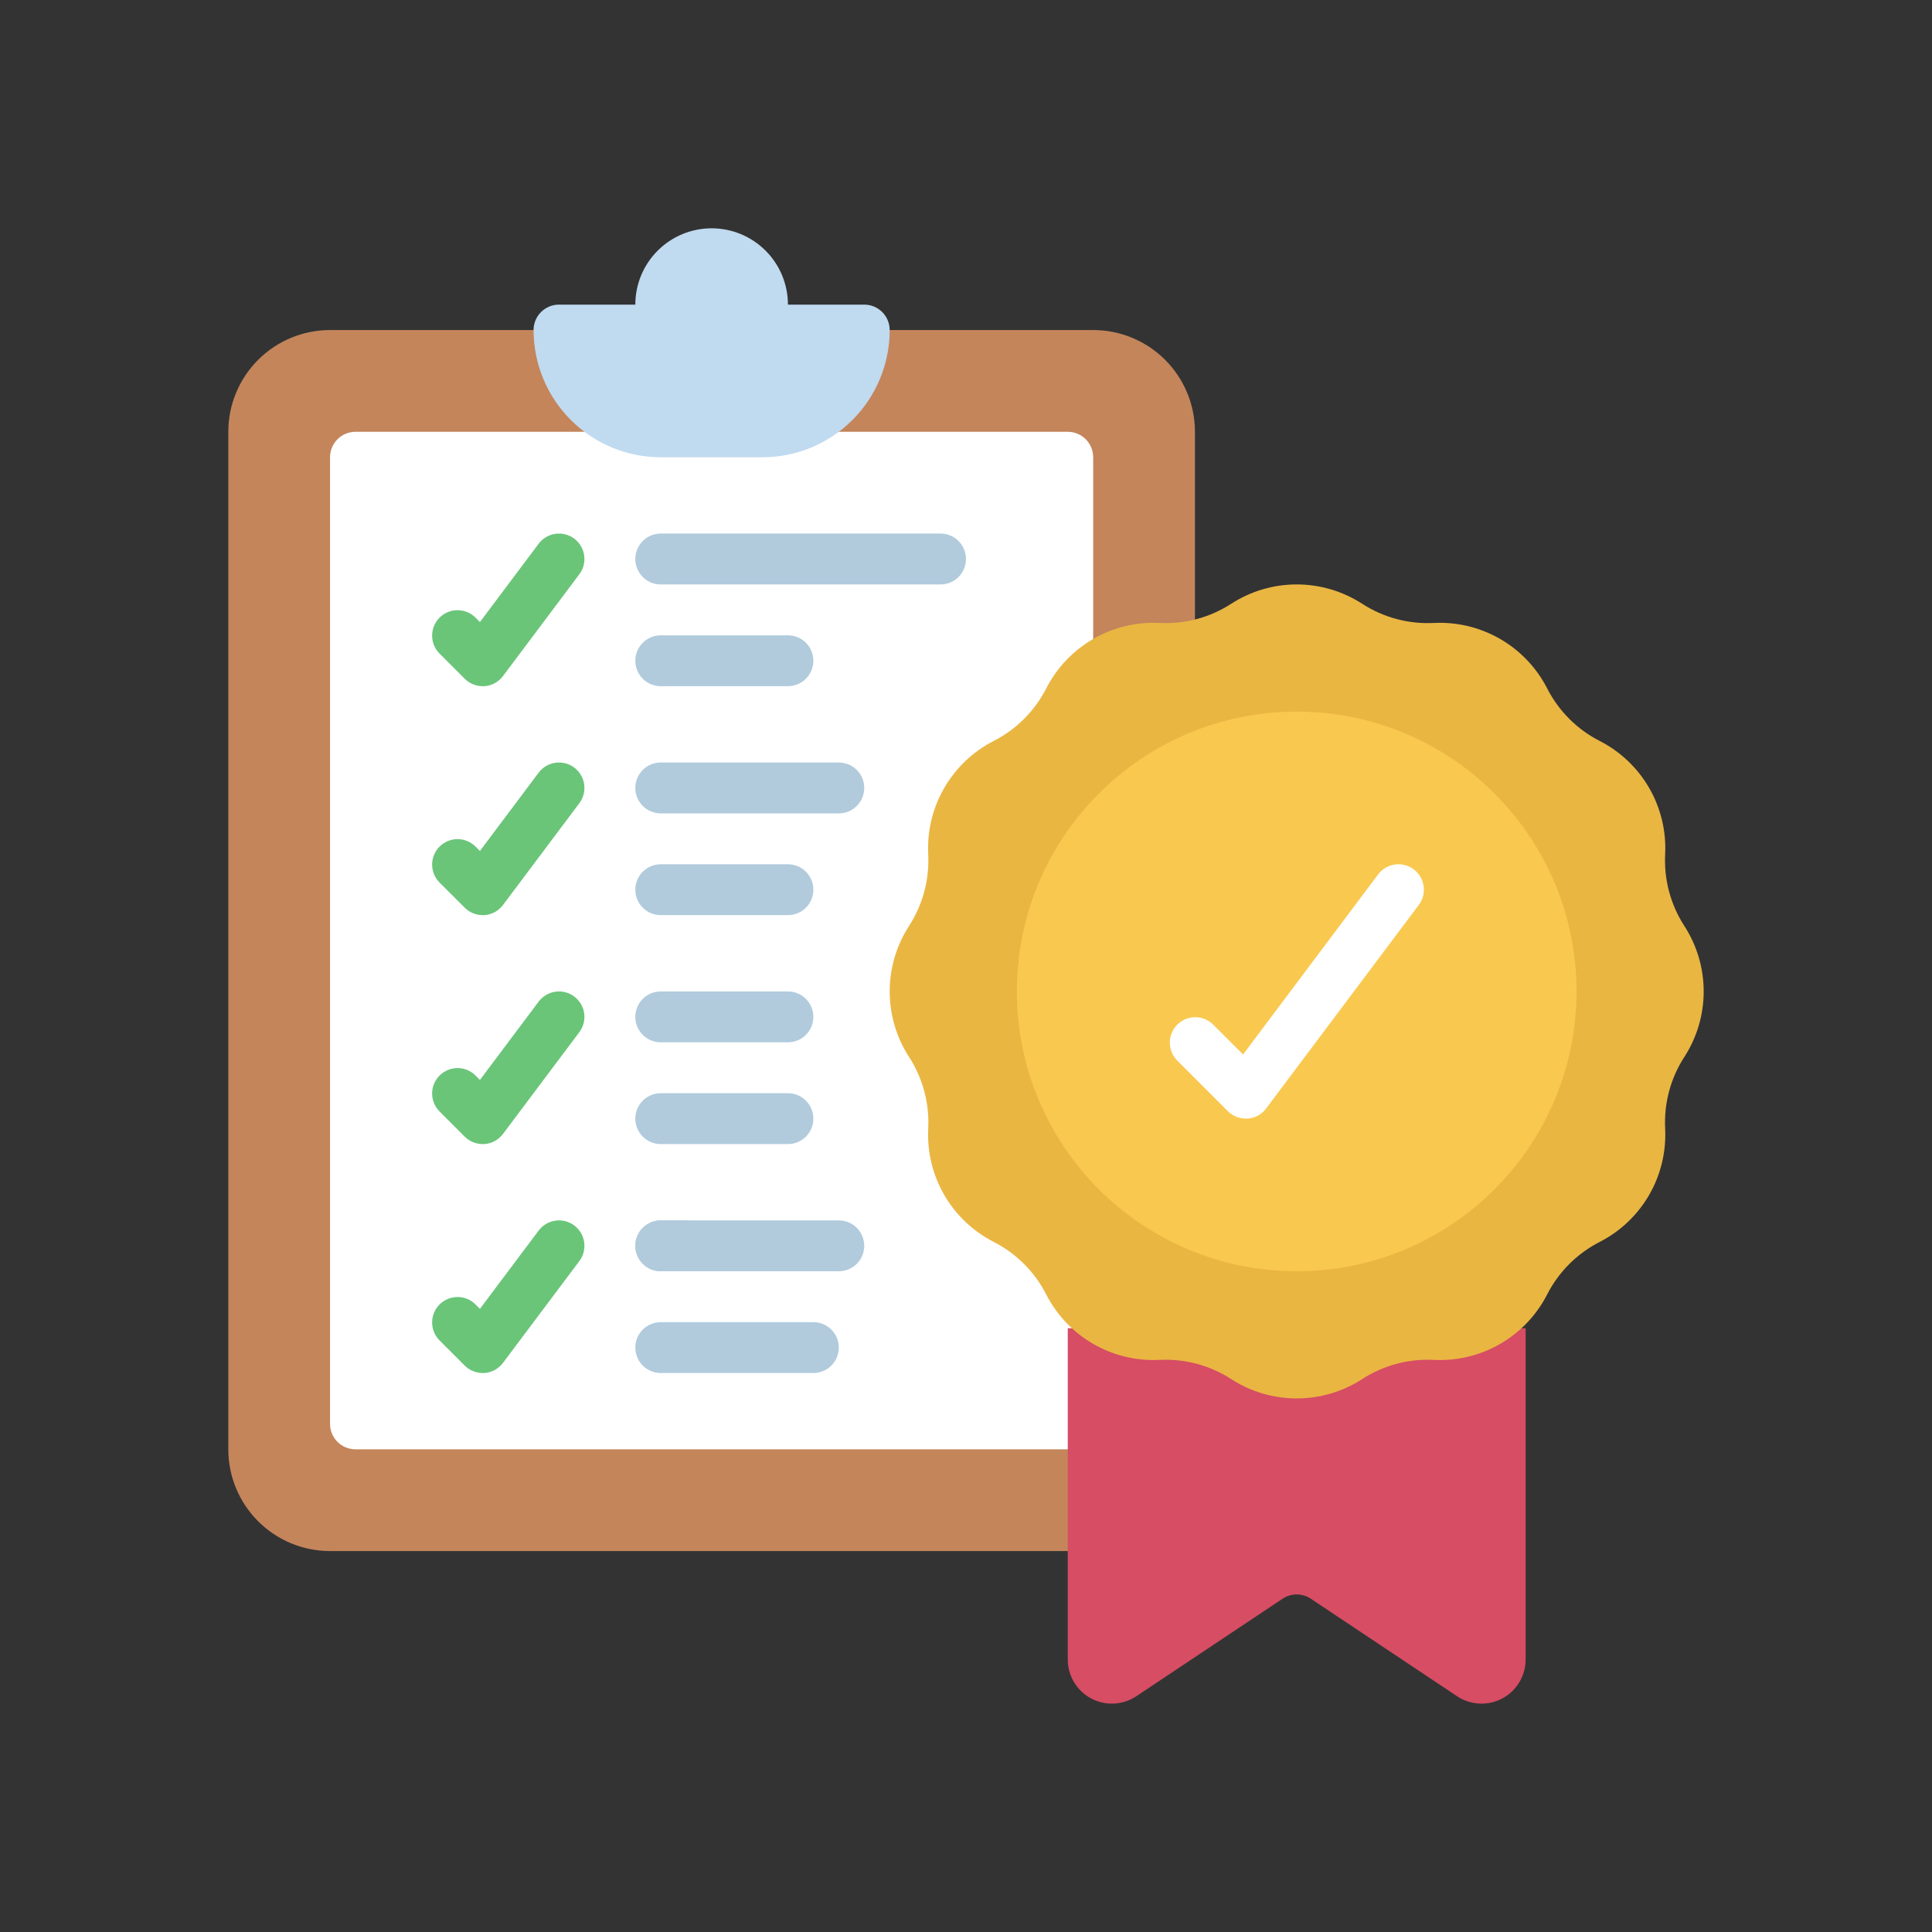 <svg width="200" height="200" viewBox="0 0 200 200" fill="none" xmlns="http://www.w3.org/2000/svg">
<rect x="0" y="0" width="200" height="200" fill="#333333" stroke="none"/>
<path d="M123.701 44.7C123.701 41.906 122.591 39.227 120.615 37.251C118.64 35.276 115.961 34.166 113.167 34.166H34.167C31.374 34.166 28.694 35.276 26.719 37.251C24.744 39.227 23.634 41.906 23.634 44.7V150.033C23.634 152.827 24.744 155.506 26.719 157.481C28.694 159.457 31.374 160.566 34.167 160.566H113.167C115.961 160.566 118.64 159.457 120.615 157.481C122.591 155.506 123.701 152.827 123.701 150.033V44.7Z" fill="#C4855B"/>
<path d="M113.166 47.333C113.166 46.635 112.889 45.965 112.395 45.471C111.901 44.977 111.231 44.7 110.533 44.7H36.8C36.101 44.7 35.431 44.977 34.937 45.471C34.444 45.965 34.166 46.635 34.166 47.333V147.4C34.166 148.098 34.444 148.768 34.937 149.262C35.431 149.756 36.101 150.033 36.8 150.033H113.166V47.333Z" fill="white"/>
<path d="M78.934 47.334H68.4C64.909 47.334 61.559 45.947 59.09 43.477C56.621 41.008 55.234 37.659 55.234 34.167C55.234 33.469 55.511 32.799 56.005 32.305C56.499 31.811 57.169 31.534 57.867 31.534H65.767C65.767 29.439 66.6 27.429 68.081 25.948C69.563 24.466 71.572 23.634 73.667 23.634C75.762 23.634 77.772 24.466 79.253 25.948C80.735 27.429 81.567 29.439 81.567 31.534H89.467C90.166 31.534 90.835 31.811 91.329 32.305C91.823 32.799 92.1 33.469 92.1 34.167C92.1 37.659 90.713 41.008 88.244 43.477C85.775 45.947 82.426 47.334 78.934 47.334Z" fill="#C0DAF0"/>
<path d="M157.934 137.499V171.785C157.935 172.61 157.713 173.421 157.291 174.13C156.868 174.84 156.261 175.421 155.534 175.813C154.807 176.205 153.988 176.392 153.163 176.355C152.338 176.318 151.539 176.058 150.85 175.603L135.682 165.491C135.252 165.208 134.749 165.057 134.234 165.057C133.719 165.057 133.215 165.208 132.785 165.491L117.617 175.603C116.929 176.058 116.129 176.318 115.304 176.355C114.48 176.392 113.66 176.205 112.933 175.813C112.207 175.421 111.6 174.84 111.177 174.13C110.755 173.421 110.532 172.61 110.534 171.785V137.499H157.934Z" fill="#D64D64"/>
<path d="M174.373 109.398L174.354 109.427C172.937 111.622 172.245 114.206 172.376 116.816V116.832C172.497 119.233 171.921 121.618 170.718 123.7C169.515 125.781 167.736 127.471 165.596 128.566C163.259 129.759 161.358 131.659 160.163 133.996C159.07 136.137 157.381 137.916 155.299 139.119C153.218 140.322 150.833 140.898 148.432 140.776H148.416C145.806 140.645 143.22 141.337 141.024 142.754L140.998 142.773C138.981 144.073 136.632 144.765 134.233 144.765C131.833 144.765 129.484 144.073 127.468 142.773L127.439 142.754C125.244 141.337 122.659 140.645 120.049 140.776H120.034C117.632 140.897 115.247 140.321 113.166 139.118C111.084 137.915 109.394 136.136 108.3 133.996C107.106 131.659 105.206 129.758 102.87 128.563C100.729 127.47 98.949 125.781 97.746 123.699C96.543 121.618 95.968 119.233 96.089 116.832V116.816C96.22 114.206 95.528 111.62 94.111 109.424L94.093 109.398C92.792 107.381 92.1 105.032 92.1 102.633C92.1 100.233 92.792 97.884 94.093 95.868L94.111 95.839C95.528 93.644 96.22 91.059 96.089 88.45V88.434C95.968 86.032 96.544 83.647 97.747 81.566C98.95 79.484 100.729 77.794 102.87 76.7C105.207 75.506 107.108 73.606 108.302 71.27C109.396 69.129 111.085 67.349 113.166 66.146C115.248 64.943 117.633 64.368 120.034 64.489H120.049C122.66 64.62 125.245 63.928 127.441 62.511L127.468 62.493C129.484 61.192 131.833 60.5 134.233 60.5C136.632 60.5 138.981 61.192 140.998 62.493L141.027 62.511C143.222 63.928 145.806 64.62 148.416 64.489H148.432C150.833 64.368 153.218 64.944 155.3 66.147C157.381 67.35 159.071 69.129 160.166 71.27C161.359 73.607 163.259 75.508 165.596 76.702C167.737 77.796 169.516 79.485 170.719 81.566C171.922 83.648 172.498 86.033 172.376 88.434V88.45C172.245 91.06 172.937 93.645 174.354 95.841L174.373 95.868C175.673 97.884 176.365 100.233 176.365 102.633C176.365 105.032 175.673 107.381 174.373 109.398Z" fill="#EAB642"/>
<path d="M134.233 131.6C150.231 131.6 163.2 118.631 163.2 102.633C163.2 86.635 150.231 73.666 134.233 73.666C118.235 73.666 105.266 86.635 105.266 102.633C105.266 118.631 118.235 131.6 134.233 131.6Z" fill="#F9C84E"/>
<path d="M49.967 71.034C49.268 71.034 48.599 70.756 48.105 70.262L45.472 67.629C44.992 67.132 44.727 66.467 44.733 65.777C44.739 65.086 45.016 64.426 45.504 63.938C45.992 63.449 46.652 63.172 47.343 63.166C48.033 63.16 48.699 63.426 49.195 63.906L49.682 64.393L55.76 56.287C55.968 56.011 56.227 55.778 56.525 55.601C56.823 55.425 57.152 55.309 57.494 55.26C57.837 55.211 58.185 55.23 58.52 55.316C58.855 55.402 59.17 55.553 59.447 55.761C59.723 55.968 59.956 56.228 60.133 56.526C60.309 56.823 60.425 57.153 60.474 57.495C60.523 57.837 60.504 58.186 60.418 58.521C60.332 58.856 60.181 59.171 59.973 59.447L52.073 69.981C51.848 70.284 51.559 70.534 51.228 70.716C50.897 70.898 50.531 71.006 50.154 71.034H49.967Z" fill="#6AC579"/>
<path d="M49.967 94.734C49.268 94.734 48.599 94.456 48.105 93.962L45.472 91.329C44.992 90.832 44.727 90.167 44.733 89.477C44.739 88.786 45.016 88.126 45.504 87.638C45.992 87.149 46.652 86.872 47.343 86.866C48.033 86.86 48.699 87.126 49.195 87.605L49.682 88.093L55.76 79.987C56.179 79.428 56.803 79.059 57.494 78.96C58.186 78.862 58.888 79.041 59.447 79.46C60.005 79.88 60.375 80.503 60.474 81.195C60.572 81.886 60.392 82.588 59.973 83.147L52.073 93.68C51.848 93.984 51.559 94.234 51.228 94.416C50.897 94.598 50.531 94.706 50.154 94.734H49.967Z" fill="#6AC579"/>
<path d="M49.967 118.434C49.268 118.434 48.599 118.156 48.105 117.662L45.472 115.029C44.992 114.532 44.727 113.867 44.733 113.177C44.739 112.486 45.016 111.826 45.504 111.337C45.992 110.849 46.652 110.572 47.343 110.566C48.033 110.56 48.699 110.826 49.195 111.305L49.682 111.793L55.76 103.687C55.968 103.41 56.227 103.177 56.525 103.001C56.823 102.825 57.152 102.709 57.494 102.66C57.837 102.611 58.185 102.63 58.52 102.716C58.855 102.802 59.17 102.953 59.447 103.16C59.723 103.368 59.956 103.628 60.133 103.925C60.309 104.223 60.425 104.552 60.474 104.895C60.523 105.237 60.504 105.586 60.418 105.921C60.332 106.256 60.181 106.57 59.973 106.847L52.073 117.38C51.848 117.683 51.559 117.934 51.228 118.116C50.897 118.298 50.531 118.406 50.154 118.434H49.967Z" fill="#6AC579"/>
<path d="M68.4 131.6C67.701 131.6 67.031 131.323 66.537 130.829C66.044 130.335 65.766 129.665 65.766 128.967C65.766 128.269 66.044 127.599 66.537 127.105C67.031 126.611 67.701 126.334 68.4 126.334H71.033C71.731 126.334 72.401 126.611 72.895 127.105C73.389 127.599 73.666 128.269 73.666 128.967C73.666 129.665 73.389 130.335 72.895 130.829C72.401 131.323 71.731 131.6 71.033 131.6H68.4Z" fill="#B1CBDD"/>
<path d="M49.967 142.134C49.268 142.134 48.599 141.856 48.105 141.362L45.472 138.729C44.992 138.232 44.727 137.567 44.733 136.877C44.739 136.186 45.016 135.526 45.504 135.037C45.992 134.549 46.652 134.272 47.343 134.266C48.033 134.26 48.699 134.526 49.195 135.005L49.682 135.492L55.76 127.387C56.179 126.828 56.803 126.459 57.494 126.36C58.186 126.261 58.888 126.441 59.447 126.86C60.005 127.279 60.375 127.903 60.474 128.595C60.572 129.286 60.392 129.988 59.973 130.547L52.073 141.08C51.848 141.383 51.559 141.634 51.228 141.816C50.897 141.998 50.531 142.106 50.154 142.134H49.967Z" fill="#6AC579"/>
<path d="M68.4 60.501C67.701 60.501 67.031 60.223 66.537 59.729C66.044 59.235 65.766 58.566 65.766 57.867C65.766 57.169 66.044 56.499 66.537 56.005C67.031 55.511 67.701 55.234 68.4 55.234H97.366C98.065 55.234 98.734 55.511 99.228 56.005C99.722 56.499 99.999 57.169 99.999 57.867C99.999 58.566 99.722 59.235 99.228 59.729C98.734 60.223 98.065 60.501 97.366 60.501H68.4Z" fill="#B1CBDD"/>
<path d="M68.4 71.034C67.701 71.034 67.031 70.757 66.537 70.263C66.044 69.769 65.766 69.1 65.766 68.401C65.766 67.703 66.044 67.033 66.537 66.539C67.031 66.045 67.701 65.768 68.4 65.768H81.566C82.265 65.768 82.934 66.045 83.428 66.539C83.922 67.033 84.2 67.703 84.2 68.401C84.2 69.1 83.922 69.769 83.428 70.263C82.934 70.757 82.265 71.034 81.566 71.034H68.4Z" fill="#B1CBDD"/>
<path d="M86.833 84.201H68.4C67.701 84.201 67.031 83.923 66.537 83.429C66.044 82.935 65.766 82.266 65.766 81.567C65.766 80.869 66.044 80.199 66.537 79.705C67.031 79.211 67.701 78.934 68.4 78.934H86.833C87.531 78.934 88.201 79.211 88.695 79.705C89.189 80.199 89.466 80.869 89.466 81.567C89.466 82.266 89.189 82.935 88.695 83.429C88.201 83.923 87.531 84.201 86.833 84.201Z" fill="#B1CBDD"/>
<path d="M81.566 94.734H68.4C67.701 94.734 67.031 94.457 66.537 93.963C66.044 93.469 65.766 92.799 65.766 92.101C65.766 91.403 66.044 90.733 66.537 90.239C67.031 89.745 67.701 89.468 68.4 89.468H81.566C82.265 89.468 82.934 89.745 83.428 90.239C83.922 90.733 84.2 91.403 84.2 92.101C84.2 92.799 83.922 93.469 83.428 93.963C82.934 94.457 82.265 94.734 81.566 94.734Z" fill="#B1CBDD"/>
<path d="M81.566 107.9H68.4C67.701 107.9 67.031 107.623 66.537 107.129C66.044 106.635 65.766 105.966 65.766 105.267C65.766 104.569 66.044 103.899 66.537 103.405C67.031 102.911 67.701 102.634 68.4 102.634H81.566C82.265 102.634 82.934 102.911 83.428 103.405C83.922 103.899 84.2 104.569 84.2 105.267C84.2 105.966 83.922 106.635 83.428 107.129C82.934 107.623 82.265 107.9 81.566 107.9Z" fill="#B1CBDD"/>
<path d="M81.566 118.434H68.4C67.701 118.434 67.031 118.157 66.537 117.663C66.044 117.169 65.766 116.499 65.766 115.801C65.766 115.103 66.044 114.433 66.537 113.939C67.031 113.445 67.701 113.168 68.4 113.168H81.566C82.265 113.168 82.934 113.445 83.428 113.939C83.922 114.433 84.2 115.103 84.2 115.801C84.2 116.499 83.922 117.169 83.428 117.663C82.934 118.157 82.265 118.434 81.566 118.434Z" fill="#B1CBDD"/>
<path d="M84.2 142.134H68.4C67.701 142.134 67.031 141.857 66.537 141.363C66.044 140.869 65.766 140.199 65.766 139.501C65.766 138.803 66.044 138.133 66.537 137.639C67.031 137.145 67.701 136.868 68.4 136.868H84.2C84.898 136.868 85.568 137.145 86.062 137.639C86.555 138.133 86.833 138.803 86.833 139.501C86.833 140.199 86.555 140.869 86.062 141.363C85.568 141.857 84.898 142.134 84.2 142.134Z" fill="#B1CBDD"/>
<path d="M86.833 131.601H68.4C67.701 131.601 67.031 131.323 66.537 130.829C66.044 130.336 65.766 129.666 65.766 128.967C65.766 128.269 66.044 127.599 66.537 127.105C67.031 126.611 67.701 126.334 68.4 126.334H86.833C87.531 126.334 88.201 126.611 88.695 127.105C89.189 127.599 89.466 128.269 89.466 128.967C89.466 129.666 89.189 130.336 88.695 130.829C88.201 131.323 87.531 131.601 86.833 131.601Z" fill="#B1CBDD"/>
<path d="M128.966 115.799C128.268 115.799 127.598 115.522 127.104 115.028L121.838 109.761C121.358 109.265 121.093 108.599 121.099 107.909C121.105 107.218 121.382 106.558 121.87 106.07C122.358 105.581 123.019 105.305 123.709 105.299C124.399 105.293 125.065 105.558 125.561 106.038L128.682 109.158L142.66 90.519C142.867 90.243 143.127 90.01 143.425 89.834C143.722 89.657 144.051 89.541 144.394 89.493C144.736 89.444 145.085 89.463 145.42 89.549C145.755 89.634 146.07 89.785 146.346 89.993C146.623 90.2 146.856 90.46 147.032 90.758C147.208 91.055 147.324 91.385 147.373 91.727C147.422 92.069 147.403 92.418 147.317 92.753C147.231 93.088 147.08 93.403 146.873 93.679L131.073 114.746C130.847 115.049 130.559 115.3 130.228 115.482C129.896 115.663 129.53 115.772 129.153 115.799H128.966Z" fill="white"/>
</svg>
